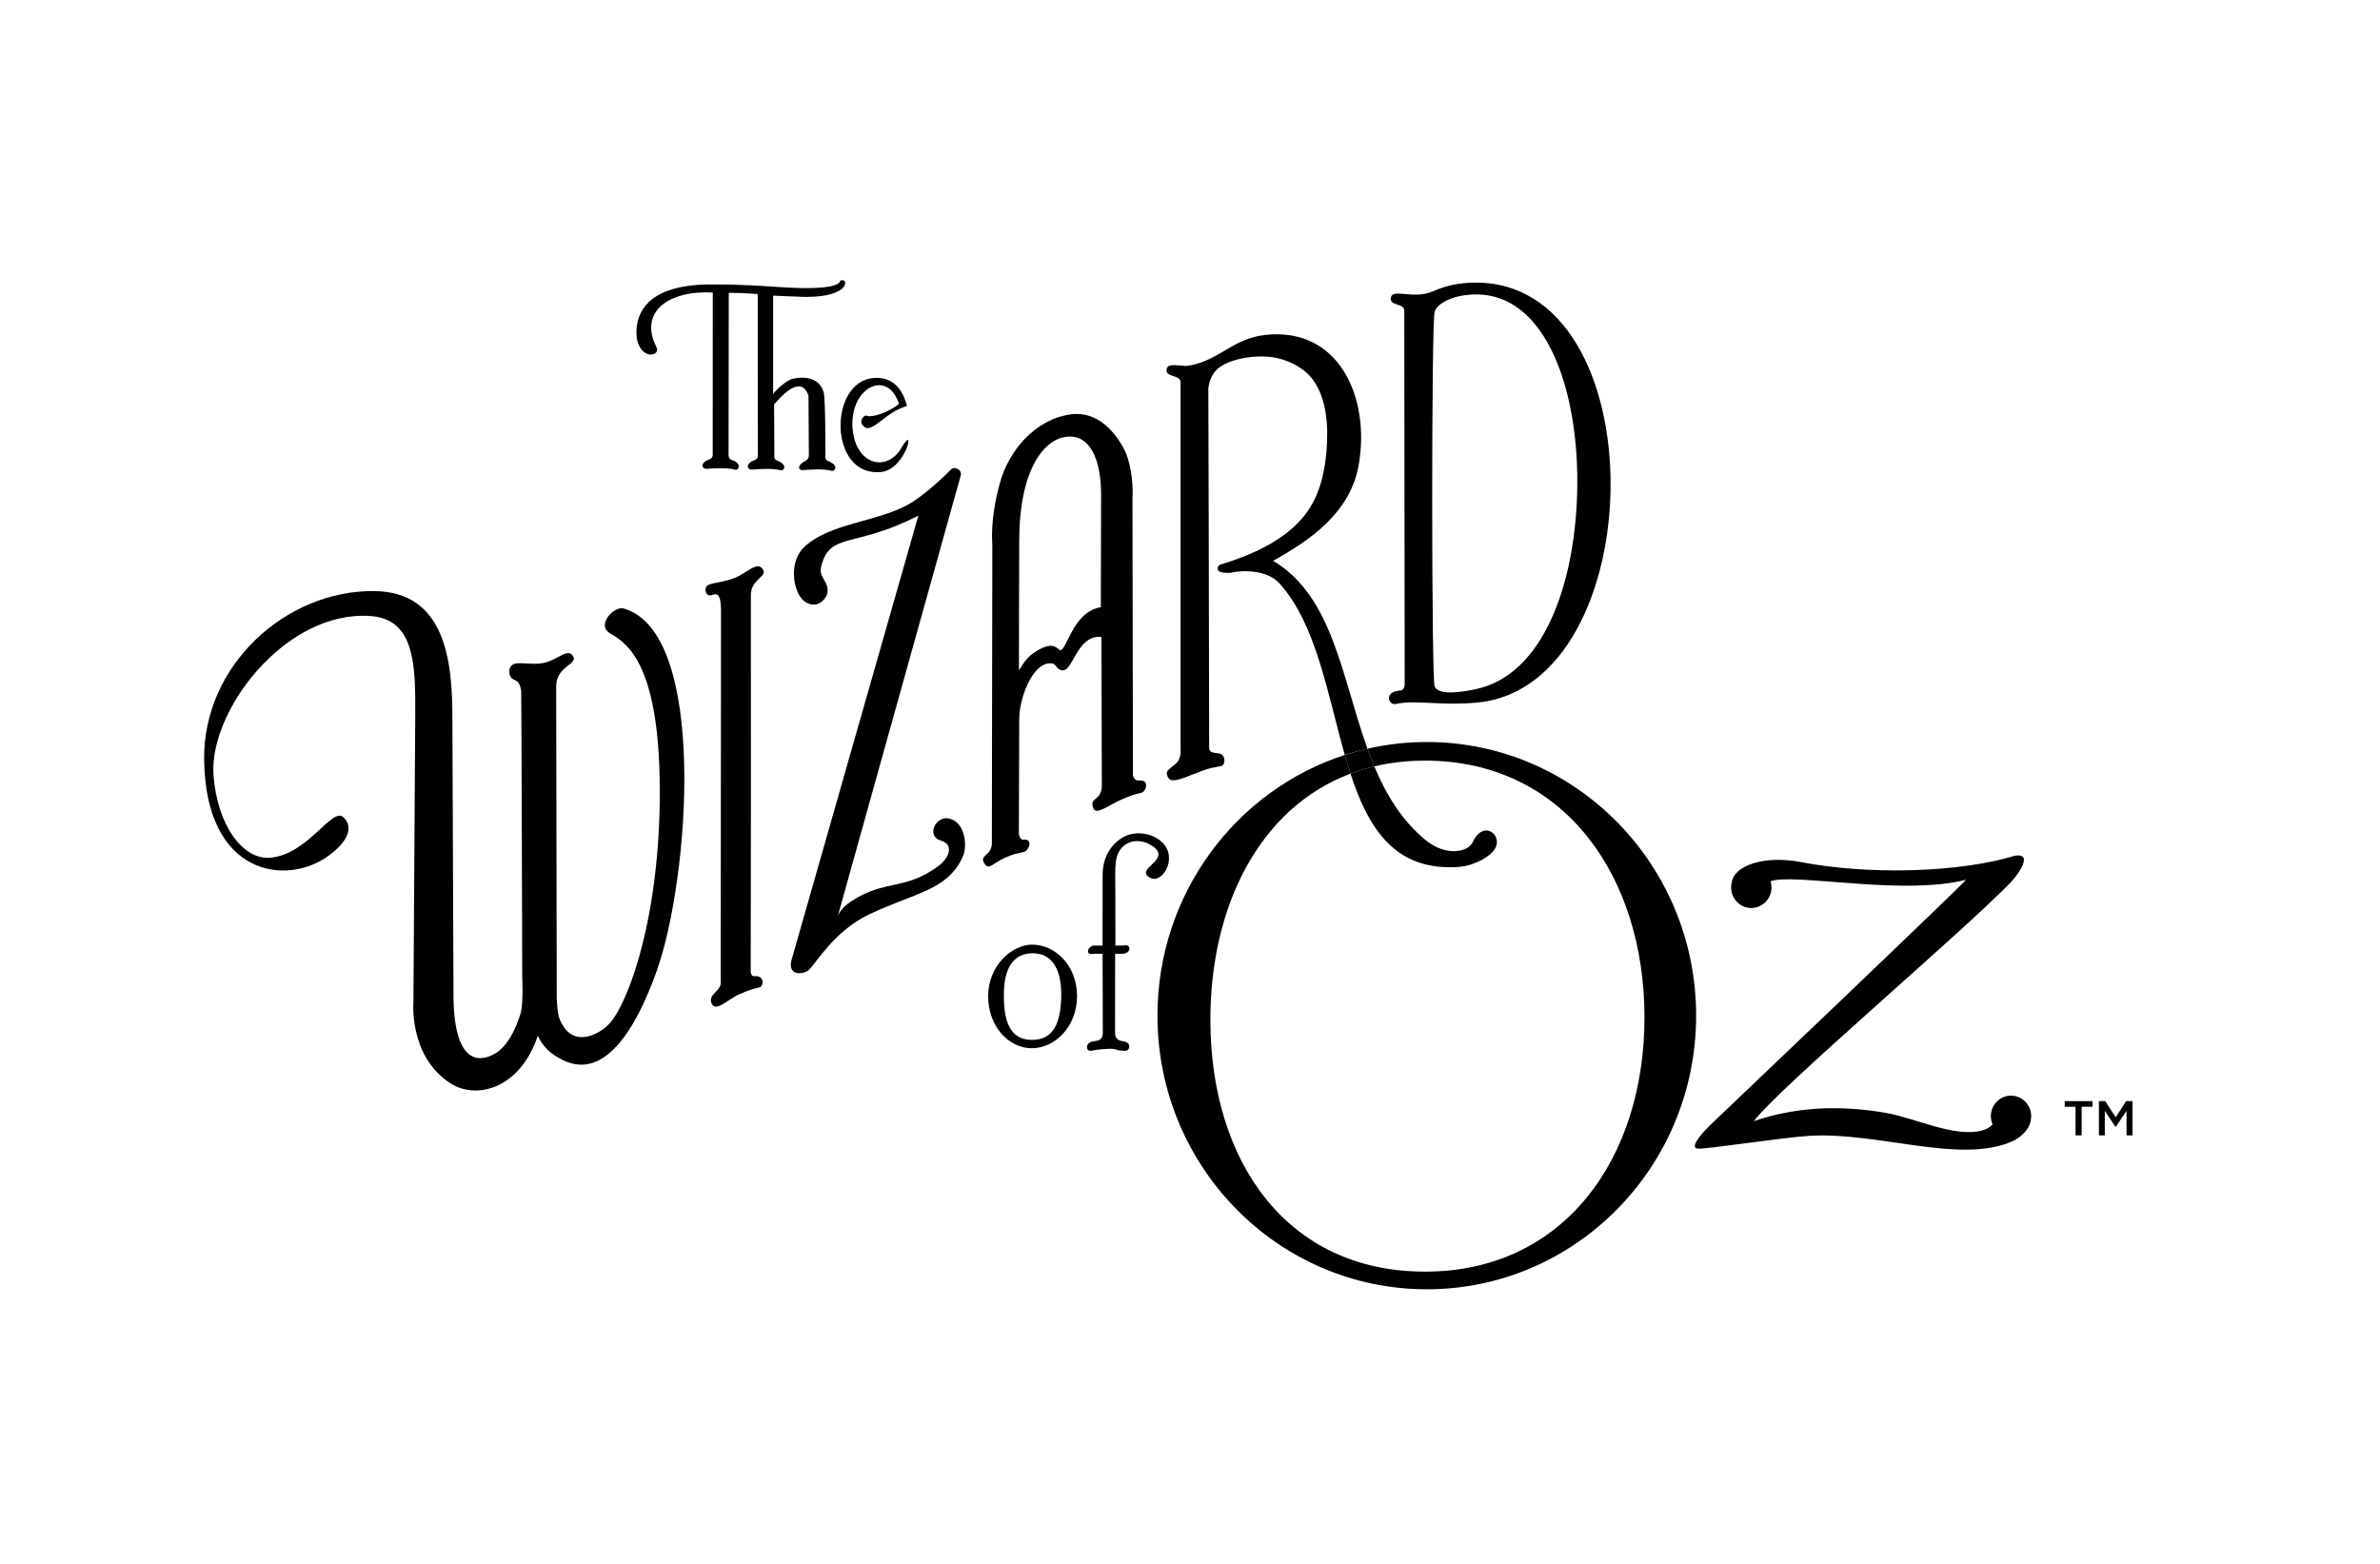 <?xml version="1.0" encoding="UTF-8"?>
<svg id="Layer_1" data-name="Layer 1" xmlns="http://www.w3.org/2000/svg" viewBox="0 0 2000 1314.63">
  <defs>
    <style>
      .cls-1 {
        stroke-width: 0px;
      }
    </style>
  </defs>
  <g>
    <path class="cls-1" d="M1226.53,728.49c12.02-.95,27.43-8.89,30.57-16.83,4.52-11.56-11.36-22.01-19.46-4-3.83,8.59-22.76,12.39-39.89-1.84-19.97-16.51-32.98-38.13-42.86-61.74-6.92,1.64-13.6,3.69-20.03,6.11,15.24,46.69,37.84,82.52,91.68,78.31Z"/>
    <path class="cls-1" d="M1154.88,644.08c-2.04-4.88-3.96-9.84-5.77-14.86-6.46,1.48-12.81,3.23-19.04,5.26,1.53,5.34,3.11,10.6,4.78,15.72,6.43-2.42,13.1-4.47,20.03-6.11Z"/>
  </g>
  <g>
    <path class="cls-1" d="M1199,623.6c-17.14,0-33.83,1.95-49.88,5.62,1.81,5.02,3.73,9.98,5.77,14.86,13.32-3.16,27.55-4.84,42.67-4.84,116.72,0,184.35,97.14,184.35,215.7s-67.62,213.75-184.35,213.75-180.43-93.17-180.43-211.77c0-95.23,41.13-177.87,117.73-206.74-1.67-5.12-3.26-10.37-4.78-15.72-91.3,29.62-157.42,116.5-157.42,219.12,0,126.99,101.34,229.95,226.34,229.95s226.32-102.97,226.32-229.95-101.36-229.99-226.32-229.99Z"/>
    <path class="cls-1" d="M1173.02,591.63c16.63-3.75,38.27,1.87,69.32-1.29,72.94-7.6,110.67-95.81,111.09-182.1.41-87.31-37.48-172.7-115.8-170.7-11.09.28-21.6,2.05-33.58,7.32-15.75,6.95-33.33-2.41-35.15,4.84-2.04,7.8,11.47,4.74,11.16,11.36l.36,313.88c-.19,4.32-2.07,5.29-4.44,5.46-13.28,1.11-9.12,12.65-2.95,11.23ZM1205.6,261.84c2.6-7.36,14.32-11.83,22.42-13.28,68.82-12.16,99.91,76.79,97.31,166.36-2.29,78.32-29.32,152.05-84.63,164.13-11.08,2.33-31.12,5.91-35.1-1.97-2.72-5.35-2.78-307.58,0-315.24Z"/>
    <path class="cls-1" d="M740.37,396.69c20.92-2.03,29.75-42.18,17.28-20.55-11.8,20.51-36.83,15.11-40.82-12.78-5.19-36.35,28.64-54.96,38.62-23.89-8.44,7.1-23.07,11.61-26.55,10.01-3.22-1.5-8.5,5.65-1.9,9.7,6.61,4.11,17.55-13.1,35.11-17.89-1.32-5.43-6.53-25.22-27.76-23.67-38.36,2.85-38.21,83.38,6.01,79.07Z"/>
    <path class="cls-1" d="M794.78,687.61c-9.7.53-15.77,15.48-4.13,18.83,11.91,3.43,6.07,15.23-1.43,20.89-28.75,21.58-44.83,11.21-73.69,29.98-8.42,5.45-10.89,10.78-11.56,12.79-.15.55-.24.85-.24.85,0,0,.06-.31.24-.85,5.4-19.36,102.88-368.82,103.42-370.64,1.27-4.53-5.21-8.15-8.52-4.59-2.37,2.48-21.56,21.43-36.03,29.33-26.82,14.6-64.98,15.46-86.54,35.03-13.56,12.35-9.98,35.76-2.37,44.19,5.18,5.68,14.97,7.86,20.81-3.12,3.61-10.96-7.09-14.15-4.72-23.95,7.21-29.82,27.32-15.06,81.71-43.04l-106.8,374.25c-2.87,13.27,10.97,11.45,15.11,7.32,5.87-5.87,21.59-32.71,49.87-46.19,39.35-18.78,66.41-20.22,79.26-48.96,4.17-9.33,1.69-31.58-14.39-32.12Z"/>
    <path class="cls-1" d="M653.07,387.1c-3.35-1.31-2.35-4.78-2.35-4.78l-.21-42.39c16.95-19.99,25.47-17.99,28.91-7.24l.28,49.32s.47,3.45-2.37,4.98c-8.79,4.78-5.87,8.38-2.67,8.1,5.42-.43,17.55-1.3,23.98.54,3.07.87,6.65-4.52-2.7-8.12-3.33-1.27-2.33-4.78-2.33-4.78,0,0,.18-47.65-1.47-53.15-4.11-13.84-18.88-13.1-26.65-11.07-4.2,1.12-13.15,8.63-15.8,12.6v-82.66s18.88.79,18.88.79c46.2,2.85,45.32-16.12,37.91-13.52-1.3.43,2.23,9.36-53.89,5.39-35.93-2.52-49.88-2-49.88-2-47.55-1.37-64.91,15.22-67.49,34.67-2.45,18.2,6.95,24.8,12.25,24.13,5.34-.7,5.28-4.04,4.04-6.49-14.86-29.39,10.43-47.6,47.47-45.57l-.07,135.1s.79,3.64-2.52,4.93c-9.35,3.6-5.9,8.39-2.7,8.13,5.4-.45,17.54-1.16,23.96.7,3.12.92,6.2-5.24-2.62-8.11-3.45-1.07-2.78-4.95-2.78-4.95l.14-135.57c8.94,0,18.78.58,24.34,1.05l.08,134.48s.99,3.67-2.37,4.92c-9.31,3.6-5.87,8.4-2.65,8.13,5.4-.45,17.56-1.36,23.94.51,3.08.91,6.69-4.51-2.65-8.08Z"/>
    <path class="cls-1" d="M617.02,485.82c-8.66,3.33-16.56,3.74-21.02,5.46-4.42,1.11-4.03,8.47.13,9.05,3.67.57,9.43-6.53,9.76,11.94.06,2.04-.25,313.35-.25,314.02,0,6.44-10.53,9.59-7.86,16.5,3.48,8.89,13.6-3.14,24.12-7.44,8.58-3.59,7.78-3.39,16.62-5.58,3.15-1.57,3.5-7.4-.93-9.05-3.45-1.24-5.38,1.65-6.74-3.43.12-6.95.29-261.38.14-315.86-.77-14.48,13.59-16.5,10.34-22.43-4.55-8.39-13.67,2.81-24.31,6.84Z"/>
    <path class="cls-1" d="M845.46,720.46c8.57-3.51,6.73-2.44,15.58-4.67,3.17-1.53,6.34-8.29,1.88-9.94-2.51-.92-4.49,1.86-6.73-4.27,0-.85.3-96.83.3-96.83,0-18.52,10.86-45.25,24.1-47.14,8.04-1.13,5.45,4.12,11.38,5.63,9.96,2.56,12.24-29.85,33.6-27.99,0,15.01.33,125.19.33,125.19-.11,12.96-11,9.28-7.09,18.9,2.51,6.17,13.73-3.34,24.26-7.68,8.57-3.53,7.75-3.35,16.65-5.58,3.12-1.49,5.4-8.19.94-9.77-3.42-1.28-6.4,1.57-8.6-4.45,0-.84-.41-232.9-.41-232.9,1.05-18-3.33-34.01-6.39-40.17-7.37-14.68-22.31-33.69-45.44-30.56-29.77,4.01-52.24,30.44-59.63,57.87-8.55,31.29-6.29,50.06-6.29,52.33,0,6.96-.41,248.49-.41,248.49.96,13.18-11.87,10.85-5.79,19.46,3.56,5.01,7.25-1.57,17.76-5.92ZM856.48,454.79c0-59.16,20.15-84.39,38.16-87.5,20.92-3.68,31.25,18.29,30.65,51.5l-.21,91.51c-20.27,3.33-26.2,26.9-31.96,34.72-4.43,6.01-3.72-10.79-25,4.07-6.29,4.41-9.32,10.49-11.88,14.29-.08-.15.25-108.59.25-108.59Z"/>
    <path class="cls-1" d="M867.48,793.86c-17.09,0-37.1,17.66-37.1,43.3s17.38,43.79,36.71,43.79,37.99-18.11,37.99-43.79-18.25-43.21-37.61-43.3ZM891.77,838.9c-.74,20.59-6.29,35.31-25.03,35.02-19.65-.25-23.49-18.73-23.12-39.49.35-21.38,8.27-33.29,24.25-33.29,17.84,0,24.64,16.21,23.9,37.76Z"/>
    <path class="cls-1" d="M523.68,511.28c-7.11-1.97-22.79,13.33-11.41,20.72,10.78,6.96,39.97,19.03,42.04,121.17,2.21,110.42-24.73,187.05-41.74,206.57-8.19,9.43-32.86,23.28-42.84-4.84-.66-1.86-1.4-7.03-1.87-14.97l-.5-263.74c.53-15.94,17.32-17.78,14.56-23.98-3.93-8.72-12.66,2.16-24.79,4.88-9.01,2.02-19.99-.87-25.1.91-5.79,2.11-4.99,10.76-.7,12.88,3.32,1.64,5.38,2.07,6.65,9.91.25,1.62.87,240.12.87,240.12,0,0,1.17,22.9-1.49,31.25-4.24,13.23-10.94,27.26-21.49,33.37-13.55,7.82-35.35,8.89-34.8-52.81l-.91-229.44c-.03-47.06-5.5-105.98-65.78-106.53-74.57-.71-143.84,62.87-142.83,141.75,1.24,97.87,69.47,106.52,104.82,80.5,14-10.28,21.96-22.92,12.21-32.19-9.44-8.98-29.76,31.44-61.59,34.05-22.53,1.86-44.34-26.56-47.55-69.33-4.03-53.97,60.36-138.76,131.71-133.81,37.13,2.56,38.04,40.02,37.8,82.66l-1.52,240.7s-4.44,46.36,31.04,69.31c21.97,14.27,58.83,4.42,73.5-40.07,3.94,9.18,10.72,15.63,21.5,20.8,40.69,19.68,67.51-44.7,78.24-74.68,27.82-77.49,43.47-285.73-28.04-305.17Z"/>
    <path class="cls-1" d="M966.84,737.83c10.59,5.38,25.2-19.97,6.62-32.51-9.09-6.2-21.26-6.41-29.55-1.79-7.24,4.03-17.26,13.76-17.34,31.74l-.03,59.39h-7.86c-5.79,1.81-5.93,8.6,0,6.86h7.86l.2,67.12c-.67,7.52-6.13,5.34-10.35,7.16-4.29,1.81-3.7,7.9.36,7.28,3.06-.45,7.58-1.45,15.04-1.65,7.6-.21,5.64,1.65,13.06,1.65,4.93.58,5.88-6.37.58-7.65-2.97-.74-8.05-.5-8.41-6.91,0,0,.07-33.5.07-66.99h7.13c6.89-1.11,6.07-8.64,0-6.86h-6.89c.05-30.81-.14-59.63-.17-60.05-.16-7.53.94-13.73,1.75-15.92,4.8-12.51,17.86-14.52,27.71-8.82,21.3,12.34-15.2,20.15.24,27.97Z"/>
    <path class="cls-1" d="M1069.86,471.3c30.49-17.05,64.92-39.95,71.97-80.86,9.71-56.1-16.37-115.4-77.94-109.03-24.7,2.51-36.52,17.45-56.04,23.69-3.61,1.19-7.14,2.05-11.23,2.47-8.42-.54-15.06-2.05-16.13,2.25-2,7.8,11.81,4.74,11.54,11.37l.05,6.89c0,.34,0,.59-.02.87l.02,304.03c-.65,12.95-16.31,11.44-10.11,21.03,3.15,5.05,16.46-1.96,27.13-5.82,8.74-3.19,8.05-2.53,17.04-4.41,3.45-.41,4.05-8.4-.36-10.19-3.39-1.39-9.72.33-9.67-5.5,0-64.72-.69-301.69-.69-301.69.77-7.53,4-12.01,5.07-13.52,6.98-9.69,29.4-14.76,46.31-12.96,15.2,1.55,29.49,9.43,36.68,19.45,11.33,15.63,13.07,38.87,11.21,60-3.03,34.49-14.12,54.05-35.12,69.76-15.3,11.35-32.31,18.56-52.55,24.88.25.05-4.9.5-3.5,5.08.96,2.91,10.45,2.32,10.45,2.32,9.92-2.51,30.96-2.55,41.19,8.84,31.11,34.43,40.44,93.47,54.92,144.2,6.23-2.02,12.59-3.78,19.04-5.26-21.55-59.83-28.93-127.88-79.25-157.91Z"/>
    <path class="cls-1" d="M1689.92,920.78c-9.33,0-16.95,7.73-16.95,17.28,0,2.44.55,4.76,1.46,6.82-1.65,2.03-4.18,3.81-8.27,5.05-23.49,6.57-56.41-10.42-82.07-14.77-31.76-5.38-69.75-6.7-110.16,6.99,19.83-26.92,170.85-154.86,214.81-199.61,6.98-7.12,20.73-26.05,4.27-23.36-44.43,13.73-120.94,16.66-179.89,5.29-30.85-5.91-56.36,3.14-57.89,17.33-.32,1.32-.51,2.64-.51,4.09,0,9.51,7.6,17.21,16.92,17.21s16.99-7.7,16.99-17.21c0-1.77-.28-3.51-.78-5.17.88-.49,2.23-.86,4.14-1.11,26.88-3.97,109.94,12.66,160.17-.29-4.69,6.04-215.86,207.01-215.86,207.01-3.17,3.06-17.4,17.78-9.92,18.94,6.23.87,71.84-9.43,94.56-10.75,58.08-3.31,126.26,24.07,170.26,4.59,7.39-3.27,13.86-10.62,14.86-15.55.09-.33.13-.62.22-.91.38-1.49.6-3.06.6-4.59,0-9.55-7.58-17.28-16.95-17.28Z"/>
    <polygon class="cls-1" points="1792.03 954.18 1792.03 925.41 1786.66 925.41 1777.92 939.01 1769.13 925.41 1763.79 925.41 1763.79 954.18 1768.74 954.18 1768.74 933.59 1777.76 947.12 1777.92 947.12 1787.01 933.55 1787.01 954.18 1792.03 954.18"/>
    <polygon class="cls-1" points="1735.05 930.12 1744.15 930.12 1744.15 954.18 1749.28 954.18 1749.28 930.12 1758.41 930.12 1758.41 925.41 1735.05 925.41 1735.05 930.12"/>
  </g>
</svg>